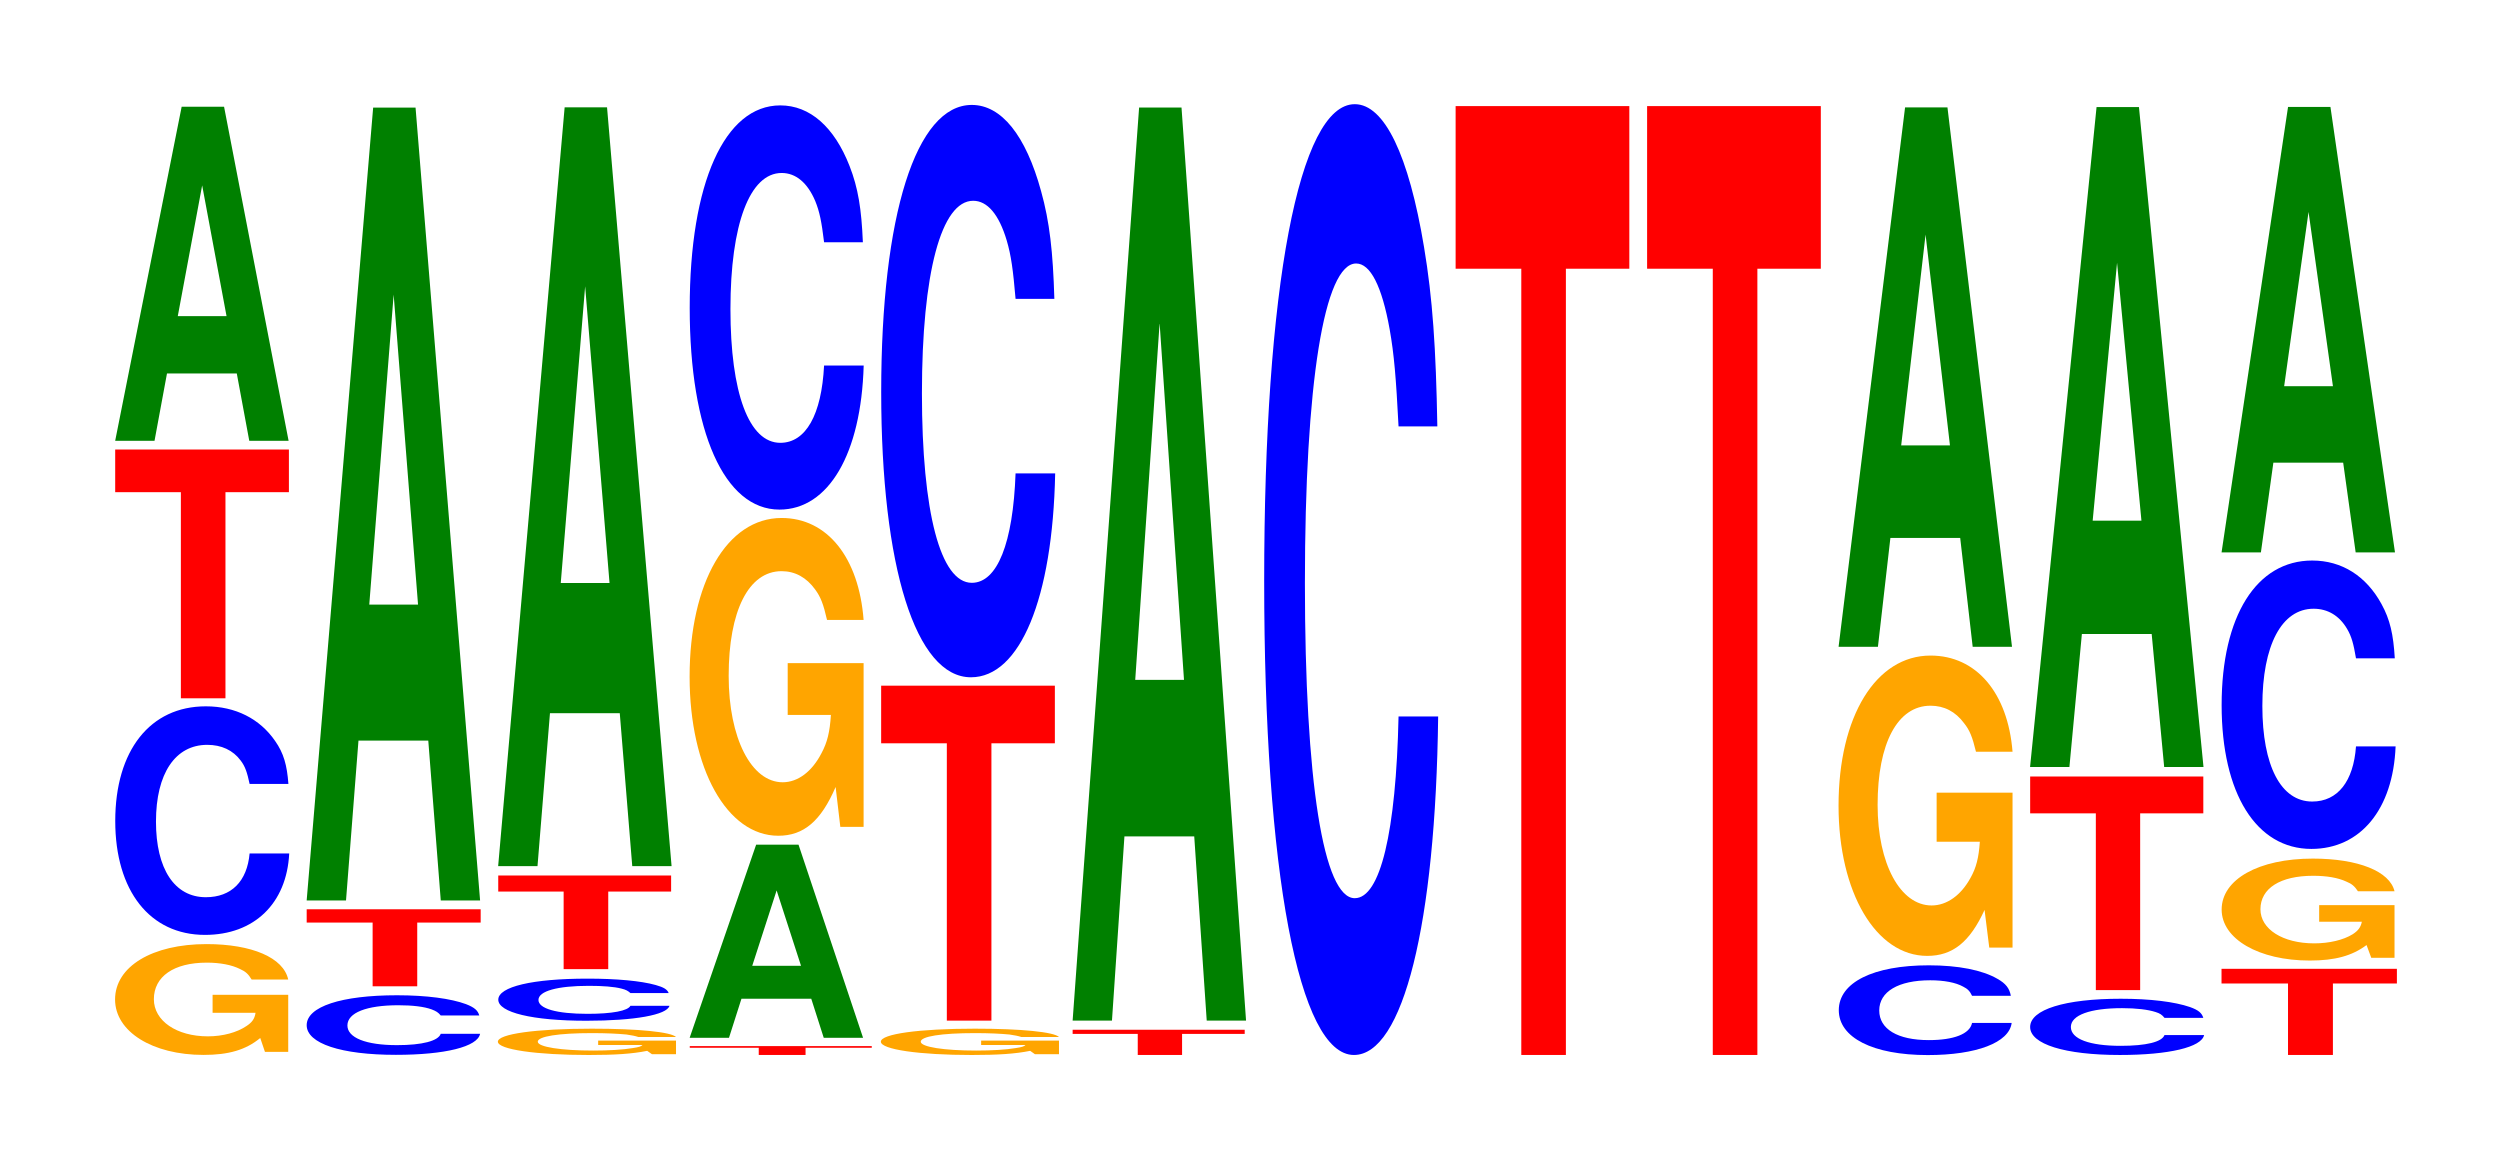 <?xml version="1.0" encoding="UTF-8"?>
<svg xmlns="http://www.w3.org/2000/svg" xmlns:xlink="http://www.w3.org/1999/xlink" width="141pt" height="66pt" viewBox="0 0 141 66" version="1.1">
<defs>
<g>
<symbol overflow="visible" id="glyph0-0">
<path style="stroke:none;" d="M 10.375 -3.203 L 6.109 -3.203 L 6.109 -2.188 L 8.531 -2.188 C 8.484 -1.844 8.328 -1.641 8.016 -1.438 C 7.484 -1.078 6.688 -0.859 5.844 -0.859 C 4.078 -0.859 2.797 -1.734 2.797 -2.953 C 2.797 -4.234 3.922 -5.016 5.781 -5.016 C 6.531 -5.016 7.188 -4.891 7.656 -4.656 C 7.969 -4.516 8.125 -4.375 8.312 -4.062 L 10.375 -4.062 C 10.109 -5.297 8.328 -6.062 5.766 -6.062 C 2.703 -6.062 0.609 -4.797 0.609 -2.938 C 0.609 -1.125 2.719 0.188 5.594 0.188 C 7.016 0.188 7.984 -0.094 8.797 -0.766 L 9.062 0.016 L 10.375 0.016 Z M 10.375 -3.203 "/>
</symbol>
<symbol overflow="visible" id="glyph1-0">
<path style="stroke:none;" d="M 10.438 -8.125 C 10.359 -9.188 10.172 -9.859 9.688 -10.547 C 8.828 -11.797 7.453 -12.5 5.781 -12.5 C 2.641 -12.5 0.672 -10.016 0.672 -6.031 C 0.672 -2.094 2.625 0.391 5.734 0.391 C 8.5 0.391 10.344 -1.375 10.484 -4.203 L 8.25 -4.203 C 8.109 -2.625 7.219 -1.734 5.781 -1.734 C 4.016 -1.734 2.969 -3.328 2.969 -6 C 2.969 -8.719 4.062 -10.328 5.859 -10.328 C 6.656 -10.328 7.312 -10.031 7.75 -9.438 C 8 -9.109 8.109 -8.781 8.25 -8.125 Z M 10.438 -8.125 "/>
</symbol>
<symbol overflow="visible" id="glyph2-0">
<path style="stroke:none;" d="M 6.453 -11.625 L 10.031 -11.625 L 10.031 -14.031 L 0.234 -14.031 L 0.234 -11.625 L 3.938 -11.625 L 3.938 0 L 6.453 0 Z M 6.453 -11.625 "/>
</symbol>
<symbol overflow="visible" id="glyph3-0">
<path style="stroke:none;" d="M 7.234 -3.797 L 7.938 0 L 10.156 0 L 6.516 -18.844 L 4.125 -18.844 L 0.375 0 L 2.594 0 L 3.297 -3.797 Z M 6.656 -7.031 L 3.906 -7.031 L 5.281 -14.406 Z M 6.656 -7.031 "/>
</symbol>
<symbol overflow="visible" id="glyph4-0">
<path style="stroke:none;" d="M 10.406 -2.125 C 10.328 -2.406 10.141 -2.578 9.656 -2.766 C 8.812 -3.078 7.438 -3.266 5.766 -3.266 C 2.625 -3.266 0.672 -2.625 0.672 -1.578 C 0.672 -0.547 2.609 0.094 5.703 0.094 C 8.469 0.094 10.312 -0.359 10.453 -1.094 L 8.234 -1.094 C 8.094 -0.688 7.188 -0.453 5.766 -0.453 C 4 -0.453 2.969 -0.875 2.969 -1.562 C 2.969 -2.281 4.047 -2.703 5.844 -2.703 C 6.641 -2.703 7.297 -2.625 7.719 -2.469 C 7.969 -2.375 8.094 -2.297 8.234 -2.125 Z M 10.406 -2.125 "/>
</symbol>
<symbol overflow="visible" id="glyph5-0">
<path style="stroke:none;" d="M 6.469 -3.594 L 10.047 -3.594 L 10.047 -4.344 L 0.234 -4.344 L 0.234 -3.594 L 3.953 -3.594 L 3.953 0 L 6.469 0 Z M 6.469 -3.594 "/>
</symbol>
<symbol overflow="visible" id="glyph6-0">
<path style="stroke:none;" d="M 7.234 -9.016 L 7.938 0 L 10.156 0 L 6.516 -44.719 L 4.125 -44.719 L 0.375 0 L 2.594 0 L 3.297 -9.016 Z M 6.656 -16.688 L 3.906 -16.688 L 5.281 -34.172 Z M 6.656 -16.688 "/>
</symbol>
<symbol overflow="visible" id="glyph7-0">
<path style="stroke:none;" d="M 10.672 -0.766 L 6.281 -0.766 L 6.281 -0.516 L 8.781 -0.516 C 8.719 -0.438 8.562 -0.391 8.234 -0.344 C 7.688 -0.25 6.875 -0.203 6 -0.203 C 4.188 -0.203 2.875 -0.406 2.875 -0.703 C 2.875 -1 4.031 -1.188 5.938 -1.188 C 6.719 -1.188 7.375 -1.156 7.875 -1.109 C 8.188 -1.062 8.359 -1.031 8.547 -0.969 L 10.672 -0.969 C 10.391 -1.25 8.562 -1.438 5.922 -1.438 C 2.781 -1.438 0.625 -1.141 0.625 -0.703 C 0.625 -0.266 2.797 0.047 5.75 0.047 C 7.219 0.047 8.203 -0.016 9.047 -0.188 L 9.312 0 L 10.672 0 Z M 10.672 -0.766 "/>
</symbol>
<symbol overflow="visible" id="glyph8-0">
<path style="stroke:none;" d="M 10.266 -1.484 C 10.188 -1.688 9.984 -1.812 9.531 -1.938 C 8.688 -2.172 7.328 -2.297 5.688 -2.297 C 2.594 -2.297 0.656 -1.844 0.656 -1.109 C 0.656 -0.391 2.578 0.078 5.625 0.078 C 8.344 0.078 10.172 -0.25 10.312 -0.766 L 8.109 -0.766 C 7.969 -0.484 7.094 -0.312 5.688 -0.312 C 3.938 -0.312 2.922 -0.609 2.922 -1.094 C 2.922 -1.594 3.984 -1.891 5.766 -1.891 C 6.547 -1.891 7.188 -1.844 7.609 -1.734 C 7.859 -1.672 7.969 -1.609 8.109 -1.484 Z M 10.266 -1.484 "/>
</symbol>
<symbol overflow="visible" id="glyph9-0">
<path style="stroke:none;" d="M 6.438 -4.375 L 9.984 -4.375 L 9.984 -5.281 L 0.234 -5.281 L 0.234 -4.375 L 3.922 -4.375 L 3.922 0 L 6.438 0 Z M 6.438 -4.375 "/>
</symbol>
<symbol overflow="visible" id="glyph10-0">
<path style="stroke:none;" d="M 7.234 -8.625 L 7.938 0 L 10.156 0 L 6.516 -42.797 L 4.125 -42.797 L 0.375 0 L 2.594 0 L 3.297 -8.625 Z M 6.656 -15.969 L 3.906 -15.969 L 5.281 -32.703 Z M 6.656 -15.969 "/>
</symbol>
<symbol overflow="visible" id="glyph11-0">
<path style="stroke:none;" d="M 6.781 -0.406 L 10.516 -0.406 L 10.516 -0.5 L 0.25 -0.5 L 0.25 -0.406 L 4.141 -0.406 L 4.141 0 L 6.781 0 Z M 6.781 -0.406 "/>
</symbol>
<symbol overflow="visible" id="glyph12-0">
<path style="stroke:none;" d="M 7.234 -2.203 L 7.938 0 L 10.156 0 L 6.516 -10.891 L 4.125 -10.891 L 0.375 0 L 2.594 0 L 3.297 -2.203 Z M 6.656 -4.062 L 3.906 -4.062 L 5.281 -8.312 Z M 6.656 -4.062 "/>
</symbol>
<symbol overflow="visible" id="glyph13-0">
<path style="stroke:none;" d="M 10.422 -9.188 L 6.141 -9.188 L 6.141 -6.266 L 8.578 -6.266 C 8.516 -5.297 8.375 -4.719 8.047 -4.109 C 7.516 -3.078 6.719 -2.469 5.859 -2.469 C 4.094 -2.469 2.812 -4.953 2.812 -8.469 C 2.812 -12.141 3.938 -14.375 5.797 -14.375 C 6.562 -14.375 7.203 -14.016 7.688 -13.344 C 8 -12.922 8.156 -12.516 8.359 -11.625 L 10.422 -11.625 C 10.156 -15.141 8.375 -17.375 5.797 -17.375 C 2.719 -17.375 0.609 -13.734 0.609 -8.422 C 0.609 -3.234 2.719 0.547 5.609 0.547 C 7.047 0.547 8.016 -0.281 8.844 -2.203 L 9.109 0.047 L 10.422 0.047 Z M 10.422 -9.188 "/>
</symbol>
<symbol overflow="visible" id="glyph14-0">
<path style="stroke:none;" d="M 10.438 -14.391 C 10.359 -16.266 10.172 -17.453 9.688 -18.688 C 8.828 -20.891 7.453 -22.109 5.781 -22.109 C 2.641 -22.109 0.672 -17.734 0.672 -10.688 C 0.672 -3.703 2.625 0.688 5.734 0.688 C 8.5 0.688 10.344 -2.453 10.484 -7.438 L 8.25 -7.438 C 8.109 -4.656 7.219 -3.078 5.781 -3.078 C 4.016 -3.078 2.969 -5.875 2.969 -10.625 C 2.969 -15.422 4.062 -18.297 5.859 -18.297 C 6.656 -18.297 7.312 -17.75 7.75 -16.719 C 8 -16.109 8.109 -15.547 8.25 -14.391 Z M 10.438 -14.391 "/>
</symbol>
<symbol overflow="visible" id="glyph15-0">
<path style="stroke:none;" d="M 6.453 -15.641 L 10.031 -15.641 L 10.031 -18.891 L 0.234 -18.891 L 0.234 -15.641 L 3.938 -15.641 L 3.938 0 L 6.453 0 Z M 6.453 -15.641 "/>
</symbol>
<symbol overflow="visible" id="glyph16-0">
<path style="stroke:none;" d="M 10.438 -20.375 C 10.359 -23.031 10.172 -24.719 9.688 -26.453 C 8.828 -29.594 7.453 -31.312 5.781 -31.312 C 2.641 -31.312 0.672 -25.109 0.672 -15.125 C 0.672 -5.234 2.625 0.969 5.734 0.969 C 8.5 0.969 10.344 -3.469 10.484 -10.531 L 8.25 -10.531 C 8.109 -6.594 7.219 -4.359 5.781 -4.359 C 4.016 -4.359 2.969 -8.328 2.969 -15.047 C 2.969 -21.844 4.062 -25.906 5.859 -25.906 C 6.656 -25.906 7.312 -25.141 7.75 -23.672 C 8 -22.828 8.109 -22.016 8.25 -20.375 Z M 10.438 -20.375 "/>
</symbol>
<symbol overflow="visible" id="glyph17-0">
<path style="stroke:none;" d="M 6.406 -1.188 L 9.938 -1.188 L 9.938 -1.422 L 0.234 -1.422 L 0.234 -1.188 L 3.906 -1.188 L 3.906 0 L 6.406 0 Z M 6.406 -1.188 "/>
</symbol>
<symbol overflow="visible" id="glyph18-0">
<path style="stroke:none;" d="M 7.234 -10.391 L 7.938 0 L 10.156 0 L 6.516 -51.5 L 4.125 -51.5 L 0.375 0 L 2.594 0 L 3.297 -10.391 Z M 6.656 -19.219 L 3.906 -19.219 L 5.281 -39.344 Z M 6.656 -19.219 "/>
</symbol>
<symbol overflow="visible" id="glyph19-0">
<path style="stroke:none;" d="M 10.438 -33.844 C 10.359 -38.266 10.172 -41.062 9.688 -43.953 C 8.828 -49.141 7.453 -52.016 5.781 -52.016 C 2.641 -52.016 0.672 -41.703 0.672 -25.125 C 0.672 -8.703 2.625 1.609 5.734 1.609 C 8.5 1.609 10.344 -5.75 10.484 -17.484 L 8.25 -17.484 C 8.109 -10.953 7.219 -7.234 5.781 -7.234 C 4.016 -7.234 2.969 -13.828 2.969 -25 C 2.969 -36.297 4.062 -43.031 5.859 -43.031 C 6.656 -43.031 7.312 -41.766 7.75 -39.312 C 8 -37.906 8.109 -36.578 8.25 -33.844 Z M 10.438 -33.844 "/>
</symbol>
<symbol overflow="visible" id="glyph20-0">
<path style="stroke:none;" d="M 6.453 -44.344 L 10.031 -44.344 L 10.031 -53.516 L 0.234 -53.516 L 0.234 -44.344 L 3.938 -44.344 L 3.938 0 L 6.453 0 Z M 6.453 -44.344 "/>
</symbol>
<symbol overflow="visible" id="glyph21-0">
<path style="stroke:none;" d="M 10.375 -3.188 C 10.297 -3.609 10.094 -3.875 9.625 -4.141 C 8.766 -4.641 7.406 -4.906 5.75 -4.906 C 2.609 -4.906 0.672 -3.938 0.672 -2.375 C 0.672 -0.828 2.594 0.156 5.688 0.156 C 8.438 0.156 10.281 -0.547 10.422 -1.656 L 8.188 -1.656 C 8.062 -1.031 7.156 -0.688 5.75 -0.688 C 3.984 -0.688 2.953 -1.312 2.953 -2.359 C 2.953 -3.422 4.031 -4.062 5.828 -4.062 C 6.609 -4.062 7.266 -3.938 7.688 -3.703 C 7.938 -3.578 8.062 -3.453 8.188 -3.188 Z M 10.375 -3.188 "/>
</symbol>
<symbol overflow="visible" id="glyph22-0">
<path style="stroke:none;" d="M 10.422 -8.688 L 6.141 -8.688 L 6.141 -5.922 L 8.578 -5.922 C 8.516 -5.016 8.375 -4.453 8.047 -3.875 C 7.516 -2.906 6.719 -2.328 5.859 -2.328 C 4.094 -2.328 2.812 -4.672 2.812 -8 C 2.812 -11.484 3.938 -13.594 5.797 -13.594 C 6.562 -13.594 7.203 -13.266 7.688 -12.609 C 8 -12.219 8.156 -11.844 8.359 -11 L 10.422 -11 C 10.156 -14.328 8.375 -16.422 5.797 -16.422 C 2.719 -16.422 0.609 -13 0.609 -7.953 C 0.609 -3.062 2.719 0.516 5.609 0.516 C 7.047 0.516 8.016 -0.266 8.844 -2.078 L 9.109 0.047 L 10.422 0.047 Z M 10.422 -8.688 "/>
</symbol>
<symbol overflow="visible" id="glyph23-0">
<path style="stroke:none;" d="M 7.234 -6.141 L 7.938 0 L 10.156 0 L 6.516 -30.422 L 4.125 -30.422 L 0.375 0 L 2.594 0 L 3.297 -6.141 Z M 6.656 -11.359 L 3.906 -11.359 L 5.281 -23.25 Z M 6.656 -11.359 "/>
</symbol>
<symbol overflow="visible" id="glyph24-0">
<path style="stroke:none;" d="M 10.438 -2 C 10.359 -2.266 10.172 -2.438 9.688 -2.609 C 8.828 -2.906 7.453 -3.078 5.781 -3.078 C 2.641 -3.078 0.672 -2.469 0.672 -1.484 C 0.672 -0.516 2.625 0.094 5.734 0.094 C 8.5 0.094 10.344 -0.344 10.484 -1.031 L 8.25 -1.031 C 8.109 -0.641 7.219 -0.422 5.781 -0.422 C 4.016 -0.422 2.969 -0.812 2.969 -1.484 C 2.969 -2.156 4.062 -2.547 5.859 -2.547 C 6.656 -2.547 7.312 -2.469 7.75 -2.328 C 8 -2.25 8.109 -2.172 8.25 -2 Z M 10.438 -2 "/>
</symbol>
<symbol overflow="visible" id="glyph25-0">
<path style="stroke:none;" d="M 6.438 -9.969 L 10 -9.969 L 10 -12.047 L 0.234 -12.047 L 0.234 -9.969 L 3.938 -9.969 L 3.938 0 L 6.438 0 Z M 6.438 -9.969 "/>
</symbol>
<symbol overflow="visible" id="glyph26-0">
<path style="stroke:none;" d="M 7.234 -7.5 L 7.938 0 L 10.156 0 L 6.516 -37.219 L 4.125 -37.219 L 0.375 0 L 2.594 0 L 3.297 -7.5 Z M 6.656 -13.891 L 3.906 -13.891 L 5.281 -28.438 Z M 6.656 -13.891 "/>
</symbol>
<symbol overflow="visible" id="glyph27-0">
<path style="stroke:none;" d="M 6.516 -4.031 L 10.125 -4.031 L 10.125 -4.859 L 0.234 -4.859 L 0.234 -4.031 L 3.984 -4.031 L 3.984 0 L 6.516 0 Z M 6.516 -4.031 "/>
</symbol>
<symbol overflow="visible" id="glyph28-0">
<path style="stroke:none;" d="M 10.359 -2.953 L 6.109 -2.953 L 6.109 -2.016 L 8.516 -2.016 C 8.453 -1.703 8.312 -1.516 8 -1.312 C 7.469 -0.984 6.672 -0.797 5.828 -0.797 C 4.062 -0.797 2.797 -1.594 2.797 -2.719 C 2.797 -3.906 3.922 -4.609 5.766 -4.609 C 6.531 -4.609 7.172 -4.5 7.641 -4.281 C 7.953 -4.156 8.109 -4.016 8.297 -3.734 L 10.359 -3.734 C 10.094 -4.859 8.312 -5.578 5.75 -5.578 C 2.688 -5.578 0.609 -4.406 0.609 -2.703 C 0.609 -1.047 2.703 0.172 5.578 0.172 C 7 0.172 7.969 -0.094 8.781 -0.703 L 9.047 0.016 L 10.359 0.016 Z M 10.359 -2.953 "/>
</symbol>
<symbol overflow="visible" id="glyph29-0">
<path style="stroke:none;" d="M 10.438 -10.266 C 10.359 -11.609 10.172 -12.453 9.688 -13.328 C 8.828 -14.906 7.453 -15.781 5.781 -15.781 C 2.641 -15.781 0.672 -12.656 0.672 -7.625 C 0.672 -2.641 2.625 0.484 5.734 0.484 C 8.5 0.484 10.344 -1.75 10.484 -5.297 L 8.25 -5.297 C 8.109 -3.328 7.219 -2.188 5.781 -2.188 C 4.016 -2.188 2.969 -4.203 2.969 -7.578 C 2.969 -11.016 4.062 -13.062 5.859 -13.062 C 6.656 -13.062 7.312 -12.672 7.75 -11.922 C 8 -11.5 8.109 -11.094 8.25 -10.266 Z M 10.438 -10.266 "/>
</symbol>
<symbol overflow="visible" id="glyph30-0">
<path style="stroke:none;" d="M 7.234 -5.062 L 7.938 0 L 10.156 0 L 6.516 -25.125 L 4.125 -25.125 L 0.375 0 L 2.594 0 L 3.297 -5.062 Z M 6.656 -9.375 L 3.906 -9.375 L 5.281 -19.203 Z M 6.656 -9.375 "/>
</symbol>
</g>
</defs>
<g id="surface1">
<g style="fill:rgb(100%,64.647%,0%);fill-opacity:1;">
  <use xlink:href="#glyph0-0" x="5.881" y="59.309"/>
</g>
<g style="fill:rgb(0%,0%,100%);fill-opacity:1;">
  <use xlink:href="#glyph1-0" x="5.828" y="52.337"/>
</g>
<g style="fill:rgb(100%,0%,0%);fill-opacity:1;">
  <use xlink:href="#glyph2-0" x="6.263" y="39.384"/>
</g>
<g style="fill:rgb(0%,50.194%,0%);fill-opacity:1;">
  <use xlink:href="#glyph3-0" x="6.121" y="24.862"/>
</g>
<g style="fill:rgb(0%,0%,100%);fill-opacity:1;">
  <use xlink:href="#glyph4-0" x="16.625" y="59.399"/>
</g>
<g style="fill:rgb(100%,0%,0%);fill-opacity:1;">
  <use xlink:href="#glyph5-0" x="17.063" y="55.627"/>
</g>
<g style="fill:rgb(0%,50.194%,0%);fill-opacity:1;">
  <use xlink:href="#glyph6-0" x="16.921" y="50.787"/>
</g>
<g style="fill:rgb(100%,64.647%,0%);fill-opacity:1;">
  <use xlink:href="#glyph7-0" x="27.455" y="59.455"/>
</g>
<g style="fill:rgb(0%,0%,100%);fill-opacity:1;">
  <use xlink:href="#glyph8-0" x="27.447" y="57.492"/>
</g>
<g style="fill:rgb(100%,0%,0%);fill-opacity:1;">
  <use xlink:href="#glyph9-0" x="27.867" y="54.659"/>
</g>
<g style="fill:rgb(0%,50.194%,0%);fill-opacity:1;">
  <use xlink:href="#glyph10-0" x="27.721" y="48.85"/>
</g>
<g style="fill:rgb(100%,0%,0%);fill-opacity:1;">
  <use xlink:href="#glyph11-0" x="38.652" y="59.5"/>
</g>
<g style="fill:rgb(0%,50.194%,0%);fill-opacity:1;">
  <use xlink:href="#glyph12-0" x="38.521" y="58.532"/>
</g>
<g style="fill:rgb(100%,64.647%,0%);fill-opacity:1;">
  <use xlink:href="#glyph13-0" x="38.285" y="46.589"/>
</g>
<g style="fill:rgb(0%,0%,100%);fill-opacity:1;">
  <use xlink:href="#glyph14-0" x="38.228" y="28.053"/>
</g>
<g style="fill:rgb(100%,64.647%,0%);fill-opacity:1;">
  <use xlink:href="#glyph7-0" x="49.055" y="59.455"/>
</g>
<g style="fill:rgb(100%,0%,0%);fill-opacity:1;">
  <use xlink:href="#glyph15-0" x="49.463" y="57.563"/>
</g>
<g style="fill:rgb(0%,0%,100%);fill-opacity:1;">
  <use xlink:href="#glyph16-0" x="49.028" y="37.23"/>
</g>
<g style="fill:rgb(100%,0%,0%);fill-opacity:1;">
  <use xlink:href="#glyph17-0" x="60.263" y="59.5"/>
</g>
<g style="fill:rgb(0%,50.194%,0%);fill-opacity:1;">
  <use xlink:href="#glyph18-0" x="60.121" y="57.563"/>
</g>
<g style="fill:rgb(0%,0%,100%);fill-opacity:1;">
  <use xlink:href="#glyph19-0" x="70.628" y="57.892"/>
</g>
<g style="fill:rgb(100%,0%,0%);fill-opacity:1;">
  <use xlink:href="#glyph20-0" x="81.863" y="59.5"/>
</g>
<g style="fill:rgb(100%,0%,0%);fill-opacity:1;">
  <use xlink:href="#glyph20-0" x="92.663" y="59.5"/>
</g>
<g style="fill:rgb(0%,0%,100%);fill-opacity:1;">
  <use xlink:href="#glyph21-0" x="103.036" y="59.35"/>
</g>
<g style="fill:rgb(100%,64.647%,0%);fill-opacity:1;">
  <use xlink:href="#glyph22-0" x="103.085" y="53.396"/>
</g>
<g style="fill:rgb(0%,50.194%,0%);fill-opacity:1;">
  <use xlink:href="#glyph23-0" x="103.321" y="36.48"/>
</g>
<g style="fill:rgb(0%,0%,100%);fill-opacity:1;">
  <use xlink:href="#glyph24-0" x="113.828" y="59.407"/>
</g>
<g style="fill:rgb(100%,0%,0%);fill-opacity:1;">
  <use xlink:href="#glyph25-0" x="114.267" y="55.842"/>
</g>
<g style="fill:rgb(0%,50.194%,0%);fill-opacity:1;">
  <use xlink:href="#glyph26-0" x="114.121" y="43.257"/>
</g>
<g style="fill:rgb(100%,0%,0%);fill-opacity:1;">
  <use xlink:href="#glyph27-0" x="125.06" y="59.5"/>
</g>
<g style="fill:rgb(100%,64.647%,0%);fill-opacity:1;">
  <use xlink:href="#glyph28-0" x="124.692" y="54.003"/>
</g>
<g style="fill:rgb(0%,0%,100%);fill-opacity:1;">
  <use xlink:href="#glyph29-0" x="124.628" y="47.395"/>
</g>
<g style="fill:rgb(0%,50.194%,0%);fill-opacity:1;">
  <use xlink:href="#glyph30-0" x="124.921" y="31.155"/>
</g>
</g>
</svg>
